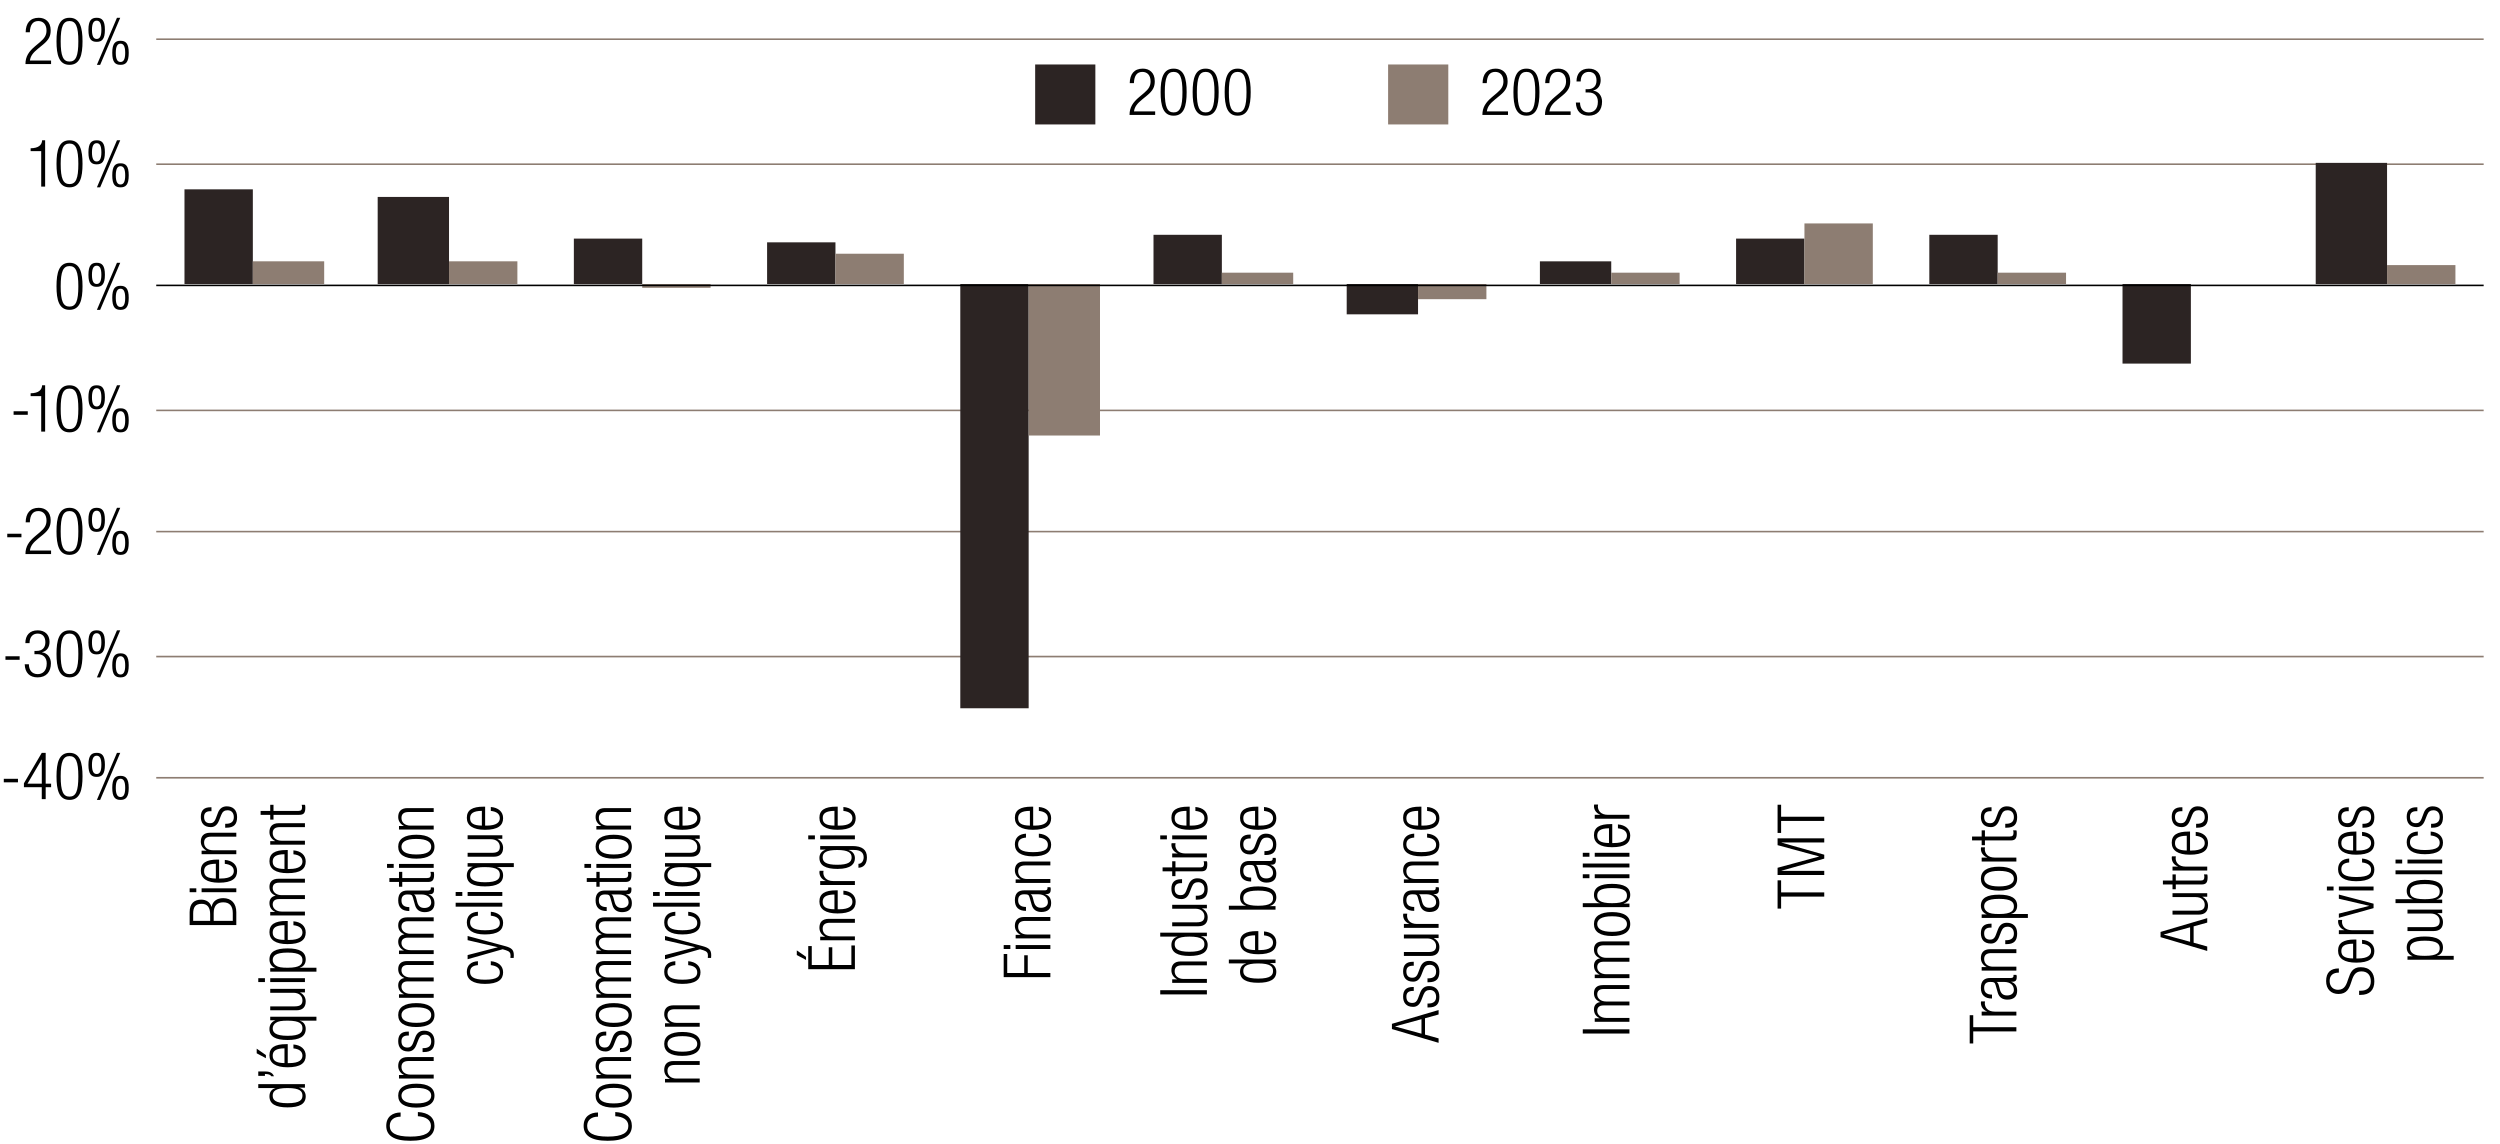 <svg xmlns="http://www.w3.org/2000/svg" xmlns:xlink="http://www.w3.org/1999/xlink" xml:space="preserve" enable-background="new 0 0 765 350.08" viewBox="0 0 765 350.08"><g><g><g><g><path d="M58.03 283.07v-3.94c0-2.76 1.46-3.84 3.58-3.84 1.4 0 2.74.76 3.1 2.2h.04c.34-1.76 1.7-2.66 3.56-2.66 2.5 0 4 1.62 4 4.32v3.92H58.03zm6.28-1.28v-2.02c0-2.2-.94-3.2-2.6-3.2-1.9 0-2.6.98-2.6 2.98v2.24h5.2zm6.92 0v-2.38c0-2.22-1-3.3-2.92-3.3s-2.92 1.08-2.92 3.3v2.38h5.84zM58.03 273.02v-1.2h2.04v1.2h-2.04zm3.66 0v-1.2h10.62v1.2H61.69zM68.79 263.13c2.26.18 3.76 1.42 3.76 3.42 0 2.24-1.56 3.56-5.56 3.56-3.68 0-5.54-1.32-5.54-3.66 0-2.36 1.62-3.42 5.16-3.42h.44v5.8h.5c3.06 0 4-1.08 4-2.26 0-1.26-.9-2.04-2.76-2.24v-1.2zm-2.74 1.18c-2.64.04-3.6.78-3.6 2.26 0 1.48.96 2.22 3.6 2.26v-4.52zM61.69 261.38v-1.08h1.48v-.04c-1.18-.6-1.72-1.64-1.72-2.72 0-1.62.84-2.72 2.84-2.72h8.02v1.2h-7.68c-1.46 0-2.18.6-2.18 1.82 0 1.4 1.08 2.34 2.72 2.34h7.14v1.2H61.69zM67.03 251.06c-.58 1.5-1.46 2.04-2.52 2.04-2.18 0-3.06-1.36-3.06-3.16 0-2 1.02-2.92 2.96-2.92h.3v1.2h-.3c-1.38 0-1.96.64-1.96 1.74 0 1.4.74 1.94 1.8 1.94.74 0 1.32-.24 1.78-1.44l.66-1.74c.54-1.44 1.54-1.98 2.7-1.98 1.82 0 3.16 1.04 3.16 3.28 0 2.18-.9 3.26-3.3 3.26h-.34v-1.2h.28c1.56 0 2.36-.68 2.36-2.04 0-1.28-.72-2.1-1.9-2.1-.94 0-1.54.38-1.96 1.44l-.66 1.68zM91.55 332.82v.04c1.22.32 2 1.34 2 2.6 0 2.34-1.88 3.4-5.56 3.4-3.66 0-5.54-1.06-5.54-3.4 0-1.32.72-2.22 1.84-2.48v-.04h-5.26v-1.2h14.28v1.08h-1.76zm1 2.44c0-1.22-.62-2.32-4.56-2.32-3.92 0-4.54 1.1-4.54 2.32 0 1.2.62 2.32 4.54 2.32 3.94 0 4.56-1.12 4.56-2.32zM79.03 329.22v-1.36h2.04c1.18 0 2.3.24 2.76 1.48h-.8c-.32-.52-.88-.68-1.96-.7v.58h-2.04zM78.55 320.89l2.82 1.96v.96l-2.82-1.5v-1.42zm11.24-1.28c2.26.18 3.76 1.42 3.76 3.42 0 2.24-1.56 3.56-5.56 3.56-3.68 0-5.54-1.32-5.54-3.66 0-2.36 1.62-3.42 5.16-3.42h.44v5.8h.5c3.06 0 4-1.08 4-2.26 0-1.26-.9-2.04-2.76-2.24v-1.2zm-2.74 1.18c-2.64.04-3.6.78-3.6 2.26 0 1.48.96 2.22 3.6 2.26v-4.52zM91.71 312.32v.04c1.12.26 1.84 1.16 1.84 2.48 0 2.34-1.88 3.4-5.54 3.4-3.68 0-5.56-1.02-5.56-3.38 0-1.36.78-2.24 1.76-2.62v-.04h-1.52v-1.08h14.14v1.2h-5.12zm.84 2.32c0-1.22-.62-2.32-4.54-2.32-1.84 0-2.88.16-3.62.68-.58.4-.94 1-.94 1.68 0 1.16.7 2.28 4.56 2.28 3.92 0 4.54-1.12 4.54-2.32zM82.69 309.15v-1.2h7.48c1.72 0 2.38-.58 2.38-1.84 0-1.36-1.08-2.32-2.72-2.32h-7.14v-1.2h10.62v1.08h-1.48v.04c1.18.6 1.72 1.64 1.72 2.72 0 1.62-.84 2.72-2.84 2.72h-8.02zM79.03 300.52v-1.2h2.04v1.2h-2.04zm3.66 0v-1.2h10.62v1.2H82.69zM82.69 297.33v-1.08h1.52v-.04c-.98-.38-1.76-1.26-1.76-2.62 0-2.36 1.88-3.38 5.56-3.38 3.66 0 5.54 1.06 5.54 3.4 0 1.32-.72 2.22-1.84 2.48v.04h5.12v1.2H82.69zm.76-3.56c0 .68.36 1.28.94 1.68.74.52 1.78.68 3.62.68 3.92 0 4.54-1.1 4.54-2.32 0-1.2-.62-2.32-4.54-2.32-3.86 0-4.56 1.12-4.56 2.28zM89.79 281.92c2.26.18 3.76 1.42 3.76 3.42 0 2.24-1.56 3.56-5.56 3.56-3.68 0-5.54-1.32-5.54-3.66 0-2.36 1.62-3.42 5.16-3.42h.44v5.8h.5c3.06 0 4-1.08 4-2.26 0-1.26-.9-2.04-2.76-2.24v-1.2zm-2.74 1.18c-2.64.04-3.6.78-3.6 2.26s.96 2.22 3.6 2.26v-4.52zM82.69 280.14v-1.08h1.48v-.04c-1.18-.56-1.72-1.52-1.72-2.7 0-1.28.78-2.06 1.86-2.22v-.04c-1.18-.48-1.86-1.34-1.86-2.7 0-1.48.84-2.46 2.74-2.46h8.12v1.2h-7.94c-1.26 0-1.92.58-1.92 1.66 0 1.2 1.08 2.16 2.72 2.16h7.14v1.2h-7.94c-1.26 0-1.92.58-1.92 1.66 0 1.2 1.08 2.16 2.72 2.16h7.14v1.2H82.69zM89.79 260.21c2.26.18 3.76 1.42 3.76 3.42 0 2.24-1.56 3.56-5.56 3.56-3.68 0-5.54-1.32-5.54-3.66 0-2.36 1.62-3.42 5.16-3.42h.44v5.8h.5c3.06 0 4-1.08 4-2.26 0-1.26-.9-2.04-2.76-2.24v-1.2zm-2.74 1.18c-2.64.04-3.6.78-3.6 2.26 0 1.48.96 2.22 3.6 2.26v-4.52zM82.69 258.46v-1.08h1.48v-.04c-1.18-.6-1.72-1.64-1.72-2.72 0-1.62.84-2.72 2.84-2.72h8.02v1.2h-7.68c-1.46 0-2.18.6-2.18 1.82 0 1.4 1.08 2.34 2.72 2.34h7.14v1.2H82.69zM83.69 249.34v1.46h-1v-1.46h-2.94v-1.2h2.94v-1.88h1v1.88h7.62c.84 0 1.12-.36 1.12-1.14 0-.24-.04-.48-.12-.74h1c.08.14.12.44.12.84 0 1.62-.44 2.24-1.86 2.24h-7.88z"/></g></g><g><g><path d="M127.87 340.28c3.26.18 5.08 1.68 5.08 4.24 0 2.92-2.26 4.56-7.38 4.56s-7.38-1.64-7.38-4.56c0-2.9 2.06-4.1 4.4-4.1v1.28c-1.94 0-3.32.98-3.32 2.82 0 2.04 1.68 3.28 6.3 3.28s6.3-1.24 6.3-3.28c0-1.8-1.54-2.82-4-2.96v-1.28zM121.85 335.27c0-2.34 1.86-3.66 5.54-3.66 3.7 0 5.56 1.32 5.56 3.66s-1.86 3.66-5.56 3.66c-3.68 0-5.54-1.32-5.54-3.66zm10.1 0c0-1.34-1.16-2.38-4.56-2.38-3.38 0-4.54 1.04-4.54 2.38s1.16 2.38 4.54 2.38c3.4 0 4.56-1.04 4.56-2.38zM122.09 330.03v-1.08h1.48v-.04c-1.18-.6-1.72-1.64-1.72-2.72 0-1.62.84-2.72 2.84-2.72h8.02v1.2h-7.68c-1.46 0-2.18.6-2.18 1.82 0 1.4 1.08 2.34 2.72 2.34h7.14v1.2h-10.62zM127.43 319.71c-.58 1.5-1.46 2.04-2.52 2.04-2.18 0-3.06-1.36-3.06-3.16 0-2 1.02-2.92 2.96-2.92h.3v1.2h-.3c-1.38 0-1.96.64-1.96 1.74 0 1.4.74 1.94 1.8 1.94.74 0 1.32-.24 1.78-1.44l.66-1.74c.54-1.44 1.54-1.98 2.7-1.98 1.82 0 3.16 1.04 3.16 3.28 0 2.18-.9 3.26-3.3 3.26h-.34v-1.2h.28c1.56 0 2.36-.68 2.36-2.04 0-1.28-.72-2.1-1.9-2.1-.94 0-1.54.38-1.96 1.44l-.66 1.68zM121.85 310.61c0-2.34 1.86-3.66 5.54-3.66 3.7 0 5.56 1.32 5.56 3.66s-1.86 3.66-5.56 3.66c-3.68 0-5.54-1.32-5.54-3.66zm10.1 0c0-1.34-1.16-2.38-4.56-2.38-3.38 0-4.54 1.04-4.54 2.38 0 1.34 1.16 2.38 4.54 2.38 3.4 0 4.56-1.04 4.56-2.38zM122.09 305.32v-1.08h1.48v-.04c-1.18-.56-1.72-1.52-1.72-2.7 0-1.28.78-2.06 1.86-2.22v-.04c-1.18-.48-1.86-1.34-1.86-2.7 0-1.48.84-2.46 2.74-2.46h8.12v1.2h-7.94c-1.26 0-1.92.58-1.92 1.66 0 1.2 1.08 2.16 2.72 2.16h7.14v1.2h-7.94c-1.26 0-1.92.58-1.92 1.66 0 1.2 1.08 2.16 2.72 2.16h7.14v1.2h-10.62zM122.09 291.95v-1.08h1.48v-.04c-1.18-.56-1.72-1.52-1.72-2.7 0-1.28.78-2.06 1.86-2.22v-.04c-1.18-.48-1.86-1.34-1.86-2.7 0-1.48.84-2.46 2.74-2.46h8.12v1.2h-7.94c-1.26 0-1.92.58-1.92 1.66 0 1.2 1.08 2.16 2.72 2.16h7.14v1.2h-7.94c-1.26 0-1.92.58-1.92 1.66 0 1.2 1.08 2.16 2.72 2.16h7.14v1.2h-10.62zM125.25 278.78c-2.18 0-3.4-1.04-3.4-3.28 0-2.2 1.14-3 2.82-3h6.28c.6 0 .88-.2.88-.62v-.34h.88c.08.22.12.4.12.56 0 .94-.22 1.54-1.32 1.54h-.36v.04c1.4.48 1.8 1.56 1.8 2.74 0 1.86-1.16 2.7-3 2.7-1.4 0-2.52-.64-2.94-2.14l-.64-2.26c-.24-.84-.44-1.02-1.68-1.02-1.36 0-1.84.76-1.84 1.84 0 1.42.86 2.04 2.4 2.04v1.2zm1.46-5.08v.04c.36.12.58.8.7 1.28l.26 1c.32 1.2.94 1.82 2.2 1.82 1.24 0 2.08-.64 2.08-1.68 0-1.46-1.1-2.46-3-2.46h-2.24zM123.09 269.88v1.46h-1v-1.46h-2.94v-1.2h2.94v-1.88h1v1.88h7.62c.84 0 1.12-.36 1.12-1.14 0-.24-.04-.48-.12-.74h1c.08.14.12.44.12.84 0 1.62-.44 2.24-1.86 2.24h-7.88zM118.43 265.57v-1.2h2.04v1.2h-2.04zm3.66 0v-1.2h10.62v1.2h-10.62zM121.85 259.09c0-2.34 1.86-3.66 5.54-3.66 3.7 0 5.56 1.32 5.56 3.66s-1.86 3.66-5.56 3.66c-3.68 0-5.54-1.32-5.54-3.66zm10.1 0c0-1.34-1.16-2.38-4.56-2.38-3.38 0-4.54 1.04-4.54 2.38s1.16 2.38 4.54 2.38c3.4 0 4.56-1.04 4.56-2.38zM122.09 253.84v-1.08h1.48v-.04c-1.18-.6-1.72-1.64-1.72-2.72 0-1.62.84-2.72 2.84-2.72h8.02v1.2h-7.68c-1.46 0-2.18.6-2.18 1.82 0 1.4 1.08 2.34 2.72 2.34h7.14v1.2h-10.62zM150.19 294.13c2.26.18 3.76 1.42 3.76 3.38 0 2.24-1.56 3.56-5.56 3.56-3.68 0-5.54-1.32-5.54-3.66 0-2 1.22-3.16 3.4-3.28v1.2c-1.66.14-2.4.8-2.4 2.08 0 1.3.8 2.38 4.56 2.38 4 0 4.54-1.14 4.54-2.26 0-1.22-.9-2-2.76-2.2v-1.2zM143.09 293.53v-1.28l9.2-2.38v-.04l-9.2-2.14v-1.28l11.48 3.1c2.08.56 2.66 1.2 2.66 2.82 0 .32-.02.56-.04.8h-1c.02-.26.04-.52.04-.78 0-.74-.3-1.24-1.42-1.58l-1-.3-10.72 3.06zM150.19 279c2.26.18 3.76 1.42 3.76 3.38 0 2.24-1.56 3.56-5.56 3.56-3.68 0-5.54-1.32-5.54-3.66 0-2 1.22-3.16 3.4-3.28v1.2c-1.66.14-2.4.8-2.4 2.08 0 1.3.8 2.38 4.56 2.38 4 0 4.54-1.14 4.54-2.26 0-1.22-.9-2-2.76-2.2V279zM139.43 277.44v-1.2h14.28v1.2h-14.28zM139.43 274.15v-1.2h2.04v1.2h-2.04zm3.66 0v-1.2h10.62v1.2h-10.62zM152.11 265.32v.04c1.12.26 1.84 1.16 1.84 2.48 0 2.34-1.88 3.4-5.54 3.4-3.68 0-5.56-1.02-5.56-3.38 0-1.36.78-2.24 1.76-2.62v-.04h-1.52v-1.08h14.14v1.2h-5.12zm.84 2.33c0-1.22-.62-2.32-4.54-2.32-1.84 0-2.88.16-3.62.68-.58.4-.94 1-.94 1.68 0 1.16.7 2.28 4.56 2.28 3.92 0 4.54-1.12 4.54-2.32zM143.09 262.16v-1.2h7.48c1.72 0 2.38-.58 2.38-1.84 0-1.36-1.08-2.32-2.72-2.32h-7.14v-1.2h10.62v1.08h-1.48v.04c1.18.6 1.72 1.64 1.72 2.72 0 1.62-.84 2.72-2.84 2.72h-8.02zM150.19 246.94c2.26.18 3.76 1.42 3.76 3.42 0 2.24-1.56 3.56-5.56 3.56-3.68 0-5.54-1.32-5.54-3.66 0-2.36 1.62-3.42 5.16-3.42h.44v5.8h.5c3.06 0 4-1.08 4-2.26 0-1.26-.9-2.04-2.76-2.24v-1.2zm-2.74 1.18c-2.64.04-3.6.78-3.6 2.26 0 1.48.96 2.22 3.6 2.26v-4.52z"/></g></g><g><g><path d="M188.27 340.28c3.26.18 5.08 1.68 5.08 4.24 0 2.92-2.26 4.56-7.38 4.56s-7.38-1.64-7.38-4.56c0-2.9 2.06-4.1 4.4-4.1v1.28c-1.94 0-3.32.98-3.32 2.82 0 2.04 1.68 3.28 6.3 3.28s6.3-1.24 6.3-3.28c0-1.8-1.54-2.82-4-2.96v-1.28zM182.25 335.27c0-2.34 1.86-3.66 5.54-3.66 3.7 0 5.56 1.32 5.56 3.66s-1.86 3.66-5.56 3.66c-3.68 0-5.54-1.32-5.54-3.66zm10.1 0c0-1.34-1.16-2.38-4.56-2.38-3.38 0-4.54 1.04-4.54 2.38s1.16 2.38 4.54 2.38c3.4 0 4.56-1.04 4.56-2.38zM182.49 330.03v-1.08h1.48v-.04c-1.18-.6-1.72-1.64-1.72-2.72 0-1.62.84-2.72 2.84-2.72h8.02v1.2h-7.68c-1.46 0-2.18.6-2.18 1.82 0 1.4 1.08 2.34 2.72 2.34h7.14v1.2h-10.62zM187.83 319.71c-.58 1.5-1.46 2.04-2.52 2.04-2.18 0-3.06-1.36-3.06-3.16 0-2 1.02-2.92 2.96-2.92h.3v1.2h-.3c-1.38 0-1.96.64-1.96 1.74 0 1.4.74 1.94 1.8 1.94.74 0 1.32-.24 1.78-1.44l.66-1.74c.54-1.44 1.54-1.98 2.7-1.98 1.82 0 3.16 1.04 3.16 3.28 0 2.18-.9 3.26-3.3 3.26h-.34v-1.2h.28c1.56 0 2.36-.68 2.36-2.04 0-1.28-.72-2.1-1.9-2.1-.94 0-1.54.38-1.96 1.44l-.66 1.68zM182.25 310.61c0-2.34 1.86-3.66 5.54-3.66 3.7 0 5.56 1.32 5.56 3.66s-1.86 3.66-5.56 3.66c-3.68 0-5.54-1.32-5.54-3.66zm10.1 0c0-1.34-1.16-2.38-4.56-2.38-3.38 0-4.54 1.04-4.54 2.38 0 1.34 1.16 2.38 4.54 2.38 3.4 0 4.56-1.04 4.56-2.38zM182.49 305.32v-1.08h1.48v-.04c-1.18-.56-1.72-1.52-1.72-2.7 0-1.28.78-2.06 1.86-2.22v-.04c-1.18-.48-1.86-1.34-1.86-2.7 0-1.48.84-2.46 2.74-2.46h8.12v1.2h-7.94c-1.26 0-1.92.58-1.92 1.66 0 1.2 1.08 2.16 2.72 2.16h7.14v1.2h-7.94c-1.26 0-1.92.58-1.92 1.66 0 1.2 1.08 2.16 2.72 2.16h7.14v1.2h-10.62zM182.49 291.95v-1.08h1.48v-.04c-1.18-.56-1.72-1.52-1.72-2.7 0-1.28.78-2.06 1.86-2.22v-.04c-1.18-.48-1.86-1.34-1.86-2.7 0-1.48.84-2.46 2.74-2.46h8.12v1.2h-7.94c-1.26 0-1.92.58-1.92 1.66 0 1.2 1.08 2.16 2.72 2.16h7.14v1.2h-7.94c-1.26 0-1.92.58-1.92 1.66 0 1.2 1.08 2.16 2.72 2.16h7.14v1.2h-10.62zM185.65 278.78c-2.18 0-3.4-1.04-3.4-3.28 0-2.2 1.14-3 2.82-3h6.28c.6 0 .88-.2.88-.62v-.34h.88c.08.22.12.4.12.56 0 .94-.22 1.54-1.32 1.54h-.36v.04c1.4.48 1.8 1.56 1.8 2.74 0 1.86-1.16 2.7-3 2.7-1.4 0-2.52-.64-2.94-2.14l-.64-2.26c-.24-.84-.44-1.02-1.68-1.02-1.36 0-1.84.76-1.84 1.84 0 1.42.86 2.04 2.4 2.04v1.2zm1.46-5.08v.04c.36.12.58.8.7 1.28l.26 1c.32 1.2.94 1.82 2.2 1.82 1.24 0 2.08-.64 2.08-1.68 0-1.46-1.1-2.46-3-2.46h-2.24zM183.49 269.88v1.46h-1v-1.46h-2.94v-1.2h2.94v-1.88h1v1.88h7.62c.84 0 1.12-.36 1.12-1.14 0-.24-.04-.48-.12-.74h1c.08.14.12.44.12.84 0 1.62-.44 2.24-1.86 2.24h-7.88zM178.83 265.57v-1.2h2.04v1.2h-2.04zm3.66 0v-1.2h10.62v1.2h-10.62zM182.25 259.09c0-2.34 1.86-3.66 5.54-3.66 3.7 0 5.56 1.32 5.56 3.66s-1.86 3.66-5.56 3.66c-3.68 0-5.54-1.32-5.54-3.66zm10.1 0c0-1.34-1.16-2.38-4.56-2.38-3.38 0-4.54 1.04-4.54 2.38s1.16 2.38 4.54 2.38c3.4 0 4.56-1.04 4.56-2.38zM182.49 253.84v-1.08h1.48v-.04c-1.18-.6-1.72-1.64-1.72-2.72 0-1.62.84-2.72 2.84-2.72h8.02v1.2h-7.68c-1.46 0-2.18.6-2.18 1.82 0 1.4 1.08 2.34 2.72 2.34h7.14v1.2h-10.62zM203.49 331.24v-1.08h1.48v-.04c-1.18-.6-1.72-1.64-1.72-2.72 0-1.62.84-2.72 2.84-2.72h8.02v1.2h-7.68c-1.46 0-2.18.6-2.18 1.82 0 1.4 1.08 2.34 2.72 2.34h7.14v1.2h-10.62zM203.25 319.44c0-2.34 1.86-3.66 5.54-3.66 3.7 0 5.56 1.32 5.56 3.66s-1.86 3.66-5.56 3.66c-3.68 0-5.54-1.32-5.54-3.66zm10.1 0c0-1.34-1.16-2.38-4.56-2.38-3.38 0-4.54 1.04-4.54 2.38s1.16 2.38 4.54 2.38c3.4 0 4.56-1.04 4.56-2.38zM203.49 314.19v-1.08h1.48v-.04c-1.18-.6-1.72-1.64-1.72-2.72 0-1.62.84-2.72 2.84-2.72h8.02v1.2h-7.68c-1.46 0-2.18.6-2.18 1.82 0 1.4 1.08 2.34 2.72 2.34h7.14v1.2h-10.62zM210.59 294.13c2.26.18 3.76 1.42 3.76 3.38 0 2.24-1.56 3.56-5.56 3.56-3.68 0-5.54-1.32-5.54-3.66 0-2 1.22-3.16 3.4-3.28v1.2c-1.66.14-2.4.8-2.4 2.08 0 1.3.8 2.38 4.56 2.38 4 0 4.54-1.14 4.54-2.26 0-1.22-.9-2-2.76-2.2v-1.2zM203.49 293.53v-1.28l9.2-2.38v-.04l-9.2-2.14v-1.28l11.48 3.1c2.08.56 2.66 1.2 2.66 2.82 0 .32-.02.56-.04.8h-1c.02-.26.04-.52.04-.78 0-.74-.3-1.24-1.42-1.58l-1-.3-10.72 3.06zM210.59 279c2.26.18 3.76 1.42 3.76 3.38 0 2.24-1.56 3.56-5.56 3.56-3.68 0-5.54-1.32-5.54-3.66 0-2 1.22-3.16 3.4-3.28v1.2c-1.66.14-2.4.8-2.4 2.08 0 1.3.8 2.38 4.56 2.38 4 0 4.54-1.14 4.54-2.26 0-1.22-.9-2-2.76-2.2V279zM199.83 277.44v-1.2h14.28v1.2h-14.28zM199.83 274.15v-1.2h2.04v1.2h-2.04zm3.66 0v-1.2h10.62v1.2h-10.62zM212.51 265.32v.04c1.12.26 1.84 1.16 1.84 2.48 0 2.34-1.88 3.4-5.54 3.4-3.68 0-5.56-1.02-5.56-3.38 0-1.36.78-2.24 1.76-2.62v-.04h-1.52v-1.08h14.14v1.2h-5.12zm.84 2.33c0-1.22-.62-2.32-4.54-2.32-1.84 0-2.88.16-3.62.68-.58.4-.94 1-.94 1.68 0 1.16.7 2.28 4.56 2.28 3.92 0 4.54-1.12 4.54-2.32zM203.49 262.16v-1.2h7.48c1.72 0 2.38-.58 2.38-1.84 0-1.36-1.08-2.32-2.72-2.32h-7.14v-1.2h10.62v1.08h-1.48v.04c1.18.6 1.72 1.64 1.72 2.72 0 1.62-.84 2.72-2.84 2.72h-8.02zM210.59 246.94c2.26.18 3.76 1.42 3.76 3.42 0 2.24-1.56 3.56-5.56 3.56-3.68 0-5.54-1.32-5.54-3.66 0-2.36 1.62-3.42 5.16-3.42h.44v5.8h.5c3.06 0 4-1.08 4-2.26 0-1.26-.9-2.04-2.76-2.24v-1.2zm-2.74 1.18c-2.64.04-3.6.78-3.6 2.26 0 1.48.96 2.22 3.6 2.26v-4.52z"/></g></g><g><g><path d="m243.82 290.82 2.82 1.96v.96l-2.82-1.5v-1.42zm3.5 5.75v-7.08h1.08v5.8h5.2v-5.42h1.08v5.42h5.84v-5.98h1.08v7.26h-14.28zM250.98 287.73v-1.08h1.48v-.04c-1.18-.6-1.72-1.64-1.72-2.72 0-1.62.84-2.72 2.84-2.72h8.02v1.2h-7.68c-1.46 0-2.18.6-2.18 1.82 0 1.4 1.08 2.34 2.72 2.34h7.14v1.2h-10.62zM258.08 272.54c2.26.18 3.76 1.42 3.76 3.42 0 2.24-1.56 3.56-5.56 3.56-3.68 0-5.54-1.32-5.54-3.66 0-2.36 1.62-3.42 5.16-3.42h.44v5.8h.5c3.06 0 4-1.08 4-2.26 0-1.26-.9-2.04-2.76-2.24v-1.2zm-2.74 1.18c-2.64.04-3.6.78-3.6 2.26 0 1.48.96 2.22 3.6 2.26v-4.52zM250.98 270.8v-1.2h1.66v-.04c-1.18-.46-1.9-1.44-1.9-2.68 0-.14.02-.28.06-.42h1.2c-.04.2-.06.4-.06.58 0 1.32.96 2.56 3.02 2.56h6.64v1.2h-10.62zM250.98 259.97v-1.08h9.86c2.94 0 4.44 1.08 4.44 3.48 0 2.06-1.08 3.14-2.6 3.16v-1.2c1 0 1.6-.94 1.6-2 0-1.46-1.02-2.24-2.9-2.24h-1.68v.04c1.3.38 1.9 1.38 1.9 2.48 0 1.64-1.08 3.28-5.32 3.28-3.66 0-5.54-1.06-5.54-3.4 0-1.16.68-2.1 1.88-2.48v-.04h-1.64zm9.62 2.39c0-1.42-1.04-2.26-4.44-2.26-3.38 0-4.42.84-4.42 2.26s1.04 2.26 4.42 2.26c3.4 0 4.44-.84 4.44-2.26zM247.32 256.83v-1.2h2.04v1.2h-2.04zm3.66 0v-1.2h10.62v1.2h-10.62zM258.08 246.94c2.26.18 3.76 1.42 3.76 3.42 0 2.24-1.56 3.56-5.56 3.56-3.68 0-5.54-1.32-5.54-3.66 0-2.36 1.62-3.42 5.16-3.42h.44v5.8h.5c3.06 0 4-1.08 4-2.26 0-1.26-.9-2.04-2.76-2.24v-1.2zm-2.74 1.18c-2.64.04-3.6.78-3.6 2.26 0 1.48.96 2.22 3.6 2.26v-4.52z"/></g></g><g><g><path d="M307.13 299.01v-7.08h1.08v5.8h5.2v-5.42h1.08v5.42h6.92v1.28h-14.28zM307.13 290.4v-1.2h2.04v1.2h-2.04zm3.66 0v-1.2h10.62v1.2h-10.62zM310.79 287.16v-1.08h1.48v-.04c-1.18-.6-1.72-1.64-1.72-2.72 0-1.62.84-2.72 2.84-2.72h8.02v1.2h-7.68c-1.46 0-2.18.6-2.18 1.82 0 1.4 1.08 2.34 2.72 2.34h7.14v1.2h-10.62zM313.95 278.73c-2.18 0-3.4-1.04-3.4-3.28 0-2.2 1.14-3 2.82-3h6.28c.6 0 .88-.2.88-.62v-.34h.88c.08.22.12.4.12.56 0 .94-.22 1.54-1.32 1.54h-.36v.04c1.4.48 1.8 1.56 1.8 2.74 0 1.86-1.16 2.7-3 2.7-1.4 0-2.52-.64-2.94-2.14l-.64-2.26c-.24-.84-.44-1.02-1.68-1.02-1.36 0-1.84.76-1.84 1.84 0 1.42.86 2.04 2.4 2.04v1.2zm1.46-5.09v.04c.36.12.58.8.7 1.28l.26 1c.32 1.2.94 1.82 2.2 1.82 1.24 0 2.08-.64 2.08-1.68 0-1.46-1.1-2.46-3-2.46h-2.24zM310.79 270.18v-1.08h1.48v-.04c-1.18-.6-1.72-1.64-1.72-2.72 0-1.62.84-2.72 2.84-2.72h8.02v1.2h-7.68c-1.46 0-2.18.6-2.18 1.82 0 1.4 1.08 2.34 2.72 2.34h7.14v1.2h-10.62zM317.89 255.1c2.26.18 3.76 1.42 3.76 3.38 0 2.24-1.56 3.56-5.56 3.56-3.68 0-5.54-1.32-5.54-3.66 0-2 1.22-3.16 3.4-3.28v1.2c-1.66.14-2.4.8-2.4 2.08 0 1.3.8 2.38 4.56 2.38 4 0 4.54-1.14 4.54-2.26 0-1.22-.9-2-2.76-2.2v-1.2zM317.89 246.94c2.26.18 3.76 1.42 3.76 3.42 0 2.24-1.56 3.56-5.56 3.56-3.68 0-5.54-1.32-5.54-3.66 0-2.36 1.62-3.42 5.16-3.42h.44v5.8h.5c3.06 0 4-1.08 4-2.26 0-1.26-.9-2.04-2.76-2.24v-1.2zm-2.74 1.18c-2.64.04-3.6.78-3.6 2.26 0 1.48.96 2.22 3.6 2.26v-4.52z"/></g></g><g><g><path d="M355.03 304.29v-1.28h14.28v1.28h-14.28zM358.69 300.76v-1.08h1.48v-.04c-1.18-.6-1.72-1.64-1.72-2.72 0-1.62.84-2.72 2.84-2.72h8.02v1.2h-7.68c-1.46 0-2.18.6-2.18 1.82 0 1.4 1.08 2.34 2.72 2.34h7.14v1.2h-10.62zM367.55 286.48v.04c1.22.32 2 1.34 2 2.6 0 2.34-1.88 3.4-5.56 3.4-3.66 0-5.54-1.06-5.54-3.4 0-1.32.72-2.22 1.84-2.48v-.04h-5.26v-1.2h14.28v1.08h-1.76zm1 2.44c0-1.22-.62-2.32-4.56-2.32-3.92 0-4.54 1.1-4.54 2.32 0 1.2.62 2.32 4.54 2.32 3.94 0 4.56-1.12 4.56-2.32zM358.69 283.43v-1.2h7.48c1.72 0 2.38-.58 2.38-1.84 0-1.36-1.08-2.32-2.72-2.32h-7.14v-1.2h10.62v1.08h-1.48v.04c1.18.6 1.72 1.64 1.72 2.72 0 1.62-.84 2.72-2.84 2.72h-8.02zM364.03 273.08c-.58 1.5-1.46 2.04-2.52 2.04-2.18 0-3.06-1.36-3.06-3.16 0-2 1.02-2.92 2.96-2.92h.3v1.2h-.3c-1.38 0-1.96.64-1.96 1.74 0 1.4.74 1.94 1.8 1.94.74 0 1.32-.24 1.78-1.44l.66-1.74c.54-1.44 1.54-1.98 2.7-1.98 1.82 0 3.16 1.04 3.16 3.28 0 2.18-.9 3.26-3.3 3.26h-.34v-1.2h.28c1.56 0 2.36-.68 2.36-2.04 0-1.28-.72-2.1-1.9-2.1-.94 0-1.54.38-1.96 1.44l-.66 1.68zM359.69 266.63v1.46h-1v-1.46h-2.94v-1.2h2.94v-1.88h1v1.88h7.62c.84 0 1.12-.36 1.12-1.14 0-.24-.04-.48-.12-.74h1c.08.14.12.44.12.84 0 1.62-.44 2.24-1.86 2.24h-7.88zM358.69 262.36v-1.2h1.66v-.04c-1.18-.46-1.9-1.44-1.9-2.68 0-.14.02-.28.06-.42h1.2c-.04.2-.06.4-.06.58 0 1.32.96 2.56 3.02 2.56h6.64v1.2h-10.62zM355.03 256.83v-1.2h2.04v1.2h-2.04zm3.66 0v-1.2h10.62v1.2h-10.62zM365.79 246.94c2.26.18 3.76 1.42 3.76 3.42 0 2.24-1.56 3.56-5.56 3.56-3.68 0-5.54-1.32-5.54-3.66 0-2.36 1.62-3.42 5.16-3.42h.44v5.8h.5c3.06 0 4-1.08 4-2.26 0-1.26-.9-2.04-2.76-2.24v-1.2zm-2.74 1.18c-2.64.04-3.6.78-3.6 2.26 0 1.48.96 2.22 3.6 2.26v-4.52zM388.55 294.69v.04c1.22.32 2 1.34 2 2.6 0 2.34-1.88 3.4-5.56 3.4-3.66 0-5.54-1.06-5.54-3.4 0-1.32.72-2.22 1.84-2.48v-.04h-5.26v-1.2h14.28v1.08h-1.76zm1 2.44c0-1.22-.62-2.32-4.56-2.32-3.92 0-4.54 1.1-4.54 2.32 0 1.2.62 2.32 4.54 2.32 3.94 0 4.56-1.12 4.56-2.32zM386.79 285.02c2.26.18 3.76 1.42 3.76 3.42 0 2.24-1.56 3.56-5.56 3.56-3.68 0-5.54-1.32-5.54-3.66 0-2.36 1.62-3.42 5.16-3.42h.44v5.8h.5c3.06 0 4-1.08 4-2.26 0-1.26-.9-2.04-2.76-2.24v-1.2zm-2.74 1.18c-2.64.04-3.6.78-3.6 2.26s.96 2.22 3.6 2.26v-4.52zM376.03 278.36v-1.2h5.26v-.04c-1.12-.26-1.84-1.16-1.84-2.48 0-2.34 1.88-3.4 5.54-3.4 3.68 0 5.56 1.06 5.56 3.4 0 1.26-.78 2.28-2 2.6v.04h1.76v1.08h-14.28zm13.52-3.52c0-1.2-.62-2.32-4.56-2.32-3.92 0-4.54 1.12-4.54 2.32 0 1.22.62 2.32 4.54 2.32 3.94 0 4.56-1.1 4.56-2.32zM382.85 269.74c-2.18 0-3.4-1.04-3.4-3.28 0-2.2 1.14-3 2.82-3h6.28c.6 0 .88-.2.88-.62v-.34h.88c.08.22.12.4.12.56 0 .94-.22 1.54-1.32 1.54h-.36v.04c1.4.48 1.8 1.56 1.8 2.74 0 1.86-1.16 2.7-3 2.7-1.4 0-2.52-.64-2.94-2.14l-.64-2.26c-.24-.84-.44-1.02-1.68-1.02-1.36 0-1.84.76-1.84 1.84 0 1.42.86 2.04 2.4 2.04v1.2zm1.46-5.08v.04c.36.12.58.8.7 1.28l.26 1c.32 1.2.94 1.82 2.2 1.82 1.24 0 2.08-.64 2.08-1.68 0-1.46-1.1-2.46-3-2.46h-2.24zM385.03 259.42c-.58 1.5-1.46 2.04-2.52 2.04-2.18 0-3.06-1.36-3.06-3.16 0-2 1.02-2.92 2.96-2.92h.3v1.2h-.3c-1.38 0-1.96.64-1.96 1.74 0 1.4.74 1.94 1.8 1.94.74 0 1.32-.24 1.78-1.44l.66-1.74c.54-1.44 1.54-1.98 2.7-1.98 1.82 0 3.16 1.04 3.16 3.28 0 2.18-.9 3.26-3.3 3.26h-.34v-1.2h.28c1.56 0 2.36-.68 2.36-2.04 0-1.28-.72-2.1-1.9-2.1-.94 0-1.54.38-1.96 1.44l-.66 1.68zM386.79 246.94c2.26.18 3.76 1.42 3.76 3.42 0 2.24-1.56 3.56-5.56 3.56-3.68 0-5.54-1.32-5.54-3.66 0-2.36 1.62-3.42 5.16-3.42h.44v5.8h.5c3.06 0 4-1.08 4-2.26 0-1.26-.9-2.04-2.76-2.24v-1.2zm-2.74 1.18c-2.64.04-3.6.78-3.6 2.26 0 1.48.96 2.22 3.6 2.26v-4.52z"/></g></g><g><g><path d="M425.93 314.89v-1.6l14.28-4.22v1.36l-4.16 1.16v5l4.16 1.16v1.36l-14.28-4.22zm9.04-3.02-8.04 2.2v.04l8.04 2.2v-4.44zM434.93 306.06c-.58 1.5-1.46 2.04-2.52 2.04-2.18 0-3.06-1.36-3.06-3.16 0-2 1.02-2.92 2.96-2.92h.3v1.2h-.3c-1.38 0-1.96.64-1.96 1.74 0 1.4.74 1.94 1.8 1.94.74 0 1.32-.24 1.78-1.44l.66-1.74c.54-1.44 1.54-1.98 2.7-1.98 1.82 0 3.16 1.04 3.16 3.28 0 2.18-.9 3.26-3.3 3.26h-.34v-1.2h.28c1.56 0 2.36-.68 2.36-2.04 0-1.28-.72-2.1-1.9-2.1-.94 0-1.54.38-1.96 1.44l-.66 1.68zM434.93 298.35c-.58 1.5-1.46 2.04-2.52 2.04-2.18 0-3.06-1.36-3.06-3.16 0-2 1.02-2.92 2.96-2.92h.3v1.2h-.3c-1.38 0-1.96.64-1.96 1.74 0 1.4.74 1.94 1.8 1.94.74 0 1.32-.24 1.78-1.44l.66-1.74c.54-1.44 1.54-1.98 2.7-1.98 1.82 0 3.16 1.04 3.16 3.28 0 2.18-.9 3.26-3.3 3.26h-.34v-1.2h.28c1.56 0 2.36-.68 2.36-2.04 0-1.28-.72-2.1-1.9-2.1-.94 0-1.54.38-1.96 1.44l-.66 1.68zM429.59 292.52v-1.2h7.48c1.72 0 2.38-.58 2.38-1.84 0-1.36-1.08-2.32-2.72-2.32h-7.14v-1.2h10.62v1.08h-1.48v.04c1.18.6 1.72 1.64 1.72 2.72 0 1.62-.84 2.72-2.84 2.72h-8.02zM429.59 283.93v-1.2h1.66v-.04c-1.18-.46-1.9-1.44-1.9-2.68 0-.14.02-.28.06-.42h1.2c-.04.2-.06.4-.06.58 0 1.32.96 2.56 3.02 2.56h6.64v1.2h-10.62zM432.75 278.73c-2.18 0-3.4-1.04-3.4-3.28 0-2.2 1.14-3 2.82-3h6.28c.6 0 .88-.2.88-.62v-.34h.88c.08.22.12.4.12.56 0 .94-.22 1.54-1.32 1.54h-.36v.04c1.4.48 1.8 1.56 1.8 2.74 0 1.86-1.16 2.7-3 2.7-1.4 0-2.52-.64-2.94-2.14l-.64-2.26c-.24-.84-.44-1.02-1.68-1.02-1.36 0-1.84.76-1.84 1.84 0 1.42.86 2.04 2.4 2.04v1.2zm1.46-5.09v.04c.36.12.58.8.7 1.28l.26 1c.32 1.2.94 1.82 2.2 1.82 1.24 0 2.08-.64 2.08-1.68 0-1.46-1.1-2.46-3-2.46h-2.24zM429.59 270.18v-1.08h1.48v-.04c-1.18-.6-1.72-1.64-1.72-2.72 0-1.62.84-2.72 2.84-2.72h8.02v1.2h-7.68c-1.46 0-2.18.6-2.18 1.82 0 1.4 1.08 2.34 2.72 2.34h7.14v1.2h-10.62zM436.69 255.09c2.26.18 3.76 1.42 3.76 3.38 0 2.24-1.56 3.56-5.56 3.56-3.68 0-5.54-1.32-5.54-3.66 0-2 1.22-3.16 3.4-3.28v1.2c-1.66.14-2.4.8-2.4 2.08 0 1.3.8 2.38 4.56 2.38 4 0 4.54-1.14 4.54-2.26 0-1.22-.9-2-2.76-2.2v-1.2zM436.69 246.94c2.26.18 3.76 1.42 3.76 3.42 0 2.24-1.56 3.56-5.56 3.56-3.68 0-5.54-1.32-5.54-3.66 0-2.36 1.62-3.42 5.16-3.42h.44v5.8h.5c3.06 0 4-1.08 4-2.26 0-1.26-.9-2.04-2.76-2.24v-1.2zm-2.74 1.18c-2.64.04-3.6.78-3.6 2.26s.96 2.22 3.6 2.26v-4.52z"/></g></g><g><g><path d="M484.33 316.26v-1.28h14.28v1.28h-14.28zM487.99 312.68v-1.08h1.48v-.04c-1.18-.56-1.72-1.52-1.72-2.7 0-1.28.78-2.06 1.86-2.22v-.04c-1.18-.48-1.86-1.34-1.86-2.7 0-1.48.84-2.46 2.74-2.46h8.12v1.2h-7.94c-1.26 0-1.92.58-1.92 1.66 0 1.2 1.08 2.16 2.72 2.16h7.14v1.2h-7.94c-1.26 0-1.92.58-1.92 1.66 0 1.2 1.08 2.16 2.72 2.16h7.14v1.2h-10.62zM487.99 299.31v-1.08h1.48v-.04c-1.18-.56-1.72-1.52-1.72-2.7 0-1.28.78-2.06 1.86-2.22v-.04c-1.18-.48-1.86-1.34-1.86-2.7 0-1.48.84-2.46 2.74-2.46h8.12v1.2h-7.94c-1.26 0-1.92.58-1.92 1.66 0 1.2 1.08 2.16 2.72 2.16h7.14v1.2h-7.94c-1.26 0-1.92.58-1.92 1.66 0 1.2 1.08 2.16 2.72 2.16h7.14v1.2h-10.62zM487.75 282.76c0-2.34 1.86-3.66 5.54-3.66 3.7 0 5.56 1.32 5.56 3.66s-1.86 3.66-5.56 3.66c-3.68 0-5.54-1.32-5.54-3.66zm10.1 0c0-1.34-1.16-2.38-4.56-2.38-3.38 0-4.54 1.04-4.54 2.38 0 1.34 1.16 2.38 4.54 2.38 3.4 0 4.56-1.04 4.56-2.38zM484.33 277.58v-1.2h5.26v-.04c-1.12-.26-1.84-1.16-1.84-2.48 0-2.34 1.88-3.4 5.54-3.4 3.68 0 5.56 1.06 5.56 3.4 0 1.26-.78 2.28-2 2.6v.04h1.76v1.08h-14.28zm13.52-3.52c0-1.2-.62-2.32-4.56-2.32-3.92 0-4.54 1.12-4.54 2.32 0 1.22.62 2.32 4.54 2.32 3.94 0 4.56-1.1 4.56-2.32zM484.33 268.73v-1.2h2.04v1.2h-2.04zm3.66 0v-1.2h10.62v1.2h-10.62zM484.33 265.44v-1.2h14.28v1.2h-14.28zM484.33 262.16v-1.2h2.04v1.2h-2.04zm3.66 0v-1.2h10.62v1.2h-10.62zM495.09 252.27c2.26.18 3.76 1.42 3.76 3.42 0 2.24-1.56 3.56-5.56 3.56-3.68 0-5.54-1.32-5.54-3.66 0-2.36 1.62-3.42 5.16-3.42h.44v5.8h.5c3.06 0 4-1.08 4-2.26 0-1.26-.9-2.04-2.76-2.24v-1.2zm-2.74 1.18c-2.64.04-3.6.78-3.6 2.26s.96 2.22 3.6 2.26v-4.52zM487.99 250.53v-1.2h1.66v-.04c-1.18-.46-1.9-1.44-1.9-2.68 0-.14.02-.28.06-.42h1.2c-.04.2-.06.4-.06.58 0 1.32.96 2.56 3.02 2.56h6.64v1.2h-10.62z"/></g></g><g><g><path d="M545.02 274.35v3.68h-1.08v-8.64h1.08v3.68h13.2v1.28h-13.2zM543.94 267.76v-2.22l12.68-3.44v-.04l-12.68-3.44v-2.1h14.28v1.28h-13.08v.04l13.08 3.7v1.2l-13.08 3.7v.04h13.08v1.28h-14.28zM545.02 251.2v3.68h-1.08v-8.64h1.08v3.68h13.2v1.28h-13.2z"/></g></g><g><g><path d="M603.81 315.61v3.68h-1.08v-8.64h1.08v3.68h13.2v1.28h-13.2zM606.39 310.76v-1.2h1.66v-.04c-1.18-.46-1.9-1.44-1.9-2.68 0-.14.02-.28.06-.42h1.2c-.04.2-.06.4-.06.58 0 1.32.96 2.56 3.02 2.56h6.64v1.2h-10.62zM609.55 305.55c-2.18 0-3.4-1.04-3.4-3.28 0-2.2 1.14-3 2.82-3h6.28c.6 0 .88-.2.88-.62v-.34h.88c.08.22.12.4.12.56 0 .94-.22 1.54-1.32 1.54h-.36v.04c1.4.48 1.8 1.56 1.8 2.74 0 1.86-1.16 2.7-3 2.7-1.4 0-2.52-.64-2.94-2.14l-.64-2.26c-.24-.84-.44-1.02-1.68-1.02-1.36 0-1.84.76-1.84 1.84 0 1.42.86 2.04 2.4 2.04v1.2zm1.46-5.08v.04c.36.12.58.8.7 1.28l.26 1c.32 1.2.94 1.82 2.2 1.82 1.24 0 2.08-.64 2.08-1.68 0-1.46-1.1-2.46-3-2.46h-2.24zM606.39 297.01v-1.08h1.48v-.04c-1.18-.6-1.72-1.64-1.72-2.72 0-1.62.84-2.72 2.84-2.72h8.02v1.2h-7.68c-1.46 0-2.18.6-2.18 1.82 0 1.4 1.08 2.34 2.72 2.34h7.14v1.2h-10.62zM611.73 286.69c-.58 1.5-1.46 2.04-2.52 2.04-2.18 0-3.06-1.36-3.06-3.16 0-2 1.02-2.92 2.96-2.92h.3v1.2h-.3c-1.38 0-1.96.64-1.96 1.74 0 1.4.74 1.94 1.8 1.94.74 0 1.32-.24 1.78-1.44l.66-1.74c.54-1.44 1.54-1.98 2.7-1.98 1.82 0 3.16 1.04 3.16 3.28 0 2.18-.9 3.26-3.3 3.26h-.34v-1.2h.28c1.56 0 2.36-.68 2.36-2.04 0-1.28-.72-2.1-1.9-2.1-.94 0-1.54.38-1.96 1.44l-.66 1.68zM606.39 280.89v-1.08h1.52v-.04c-.98-.38-1.76-1.26-1.76-2.62 0-2.36 1.88-3.38 5.56-3.38 3.66 0 5.54 1.06 5.54 3.4 0 1.32-.72 2.22-1.84 2.48v.04h5.12v1.2h-14.14zm.76-3.56c0 .68.36 1.28.94 1.68.74.52 1.78.68 3.62.68 3.92 0 4.54-1.1 4.54-2.32 0-1.2-.62-2.32-4.54-2.32-3.86 0-4.56 1.12-4.56 2.28zM606.15 268.87c0-2.34 1.86-3.66 5.54-3.66 3.7 0 5.56 1.32 5.56 3.66s-1.86 3.66-5.56 3.66c-3.68 0-5.54-1.32-5.54-3.66zm10.1 0c0-1.34-1.16-2.38-4.56-2.38-3.38 0-4.54 1.04-4.54 2.38 0 1.34 1.16 2.38 4.54 2.38 3.4 0 4.56-1.04 4.56-2.38zM606.39 263.62v-1.2h1.66v-.04c-1.18-.46-1.9-1.44-1.9-2.68 0-.14.02-.28.06-.42h1.2c-.04.2-.06.4-.06.58 0 1.32.96 2.56 3.02 2.56h6.64v1.2h-10.62zM607.39 257.17v1.46h-1v-1.46h-2.94v-1.2h2.94v-1.88h1v1.88h7.62c.84 0 1.12-.36 1.12-1.14 0-.24-.04-.48-.12-.74h1c.08.14.12.44.12.84 0 1.62-.44 2.24-1.86 2.24h-7.88zM611.73 251.06c-.58 1.5-1.46 2.04-2.52 2.04-2.18 0-3.06-1.36-3.06-3.16 0-2 1.02-2.92 2.96-2.92h.3v1.2h-.3c-1.38 0-1.96.64-1.96 1.74 0 1.4.74 1.94 1.8 1.94.74 0 1.32-.24 1.78-1.44l.66-1.74c.54-1.44 1.54-1.98 2.7-1.98 1.82 0 3.16 1.04 3.16 3.28 0 2.18-.9 3.26-3.3 3.26h-.34v-1.2h.28c1.56 0 2.36-.68 2.36-2.04 0-1.28-.72-2.1-1.9-2.1-.94 0-1.54.38-1.96 1.44l-.66 1.68z"/></g></g><g><g><path d="M661.13 286.77v-1.6l14.28-4.22v1.36l-4.16 1.16v5l4.16 1.16v1.36l-14.28-4.22zm9.04-3.02-8.04 2.2v.04l8.04 2.2v-4.44zM664.79 279.87v-1.2h7.48c1.72 0 2.38-.58 2.38-1.84 0-1.36-1.08-2.32-2.72-2.32h-7.14v-1.2h10.62v1.08h-1.48v.04c1.18.6 1.72 1.64 1.72 2.72 0 1.62-.84 2.72-2.84 2.72h-8.02zM665.79 270.65v1.46h-1v-1.46h-2.94v-1.2h2.94v-1.88h1v1.88h7.62c.84 0 1.12-.36 1.12-1.14 0-.24-.04-.48-.12-.74h1c.08.14.12.44.12.84 0 1.62-.44 2.24-1.86 2.24h-7.88zM664.79 266.38v-1.2h1.66v-.04c-1.18-.46-1.9-1.44-1.9-2.68 0-.14.02-.28.06-.42h1.2c-.04.2-.06.4-.06.58 0 1.32.96 2.56 3.02 2.56h6.64v1.2h-10.62zM671.89 254.56c2.26.18 3.76 1.42 3.76 3.42 0 2.24-1.56 3.56-5.56 3.56-3.68 0-5.54-1.32-5.54-3.66 0-2.36 1.62-3.42 5.16-3.42h.44v5.8h.5c3.06 0 4-1.08 4-2.26 0-1.26-.9-2.04-2.76-2.24v-1.2zm-2.74 1.18c-2.64.04-3.6.78-3.6 2.26s.96 2.22 3.6 2.26v-4.52zM670.13 251.06c-.58 1.5-1.46 2.04-2.52 2.04-2.18 0-3.06-1.36-3.06-3.16 0-2 1.02-2.92 2.96-2.92h.3v1.2h-.3c-1.38 0-1.96.64-1.96 1.74 0 1.4.74 1.94 1.8 1.94.74 0 1.32-.24 1.78-1.44l.66-1.74c.54-1.44 1.54-1.98 2.7-1.98 1.82 0 3.16 1.04 3.16 3.28 0 2.18-.9 3.26-3.3 3.26h-.34v-1.2h.28c1.56 0 2.36-.68 2.36-2.04 0-1.28-.72-2.1-1.9-2.1-.94 0-1.54.38-1.96 1.44l-.66 1.68z"/></g></g><g><g><path d="M715.69 297.62c-1.76 0-2.82.82-2.82 2.56s1.14 2.7 2.56 2.7c4.26 0 1.92-6.92 6.94-6.92 2.76 0 4.18 1.72 4.18 4.32 0 2.68-1.44 4.16-4.24 4.16h-.42v-1.28h.54c1.82 0 3.04-.96 3.04-2.84 0-1.8-.9-3.08-2.9-3.08-4.24 0-1.82 6.92-7 6.92-2.24 0-3.78-1.46-3.78-3.94 0-2.66 1.36-3.88 3.9-3.88v1.28zM722.79 287.59c2.26.18 3.76 1.42 3.76 3.42 0 2.24-1.56 3.56-5.56 3.56-3.68 0-5.54-1.32-5.54-3.66 0-2.36 1.62-3.42 5.16-3.42h.44v5.8h.5c3.06 0 4-1.08 4-2.26 0-1.26-.9-2.04-2.76-2.24v-1.2zm-2.74 1.18c-2.64.04-3.6.78-3.6 2.26s.96 2.22 3.6 2.26v-4.52zM715.69 285.84v-1.2h1.66v-.04c-1.18-.46-1.9-1.44-1.9-2.68 0-.14.02-.28.06-.42h1.2c-.04.2-.06.4-.06.58 0 1.32.96 2.56 3.02 2.56h6.64v1.2h-10.62zM715.69 280.85v-1.28l9.26-2.36v-.04l-9.26-2.16v-1.28l10.62 2.8v1.36l-10.62 2.96zM712.03 272.49v-1.2h2.04v1.2h-2.04zm3.66 0v-1.2h10.62v1.2h-10.62zM722.79 262.71c2.26.18 3.76 1.42 3.76 3.38 0 2.24-1.56 3.56-5.56 3.56-3.68 0-5.54-1.32-5.54-3.66 0-2 1.22-3.16 3.4-3.28v1.2c-1.66.14-2.4.8-2.4 2.08 0 1.3.8 2.38 4.56 2.38 4 0 4.54-1.14 4.54-2.26 0-1.22-.9-2-2.76-2.2v-1.2zM722.79 254.56c2.26.18 3.76 1.42 3.76 3.42 0 2.24-1.56 3.56-5.56 3.56-3.68 0-5.54-1.32-5.54-3.66 0-2.36 1.62-3.42 5.16-3.42h.44v5.8h.5c3.06 0 4-1.08 4-2.26 0-1.26-.9-2.04-2.76-2.24v-1.2zm-2.74 1.18c-2.64.04-3.6.78-3.6 2.26s.96 2.22 3.6 2.26v-4.52zM721.03 251.06c-.58 1.5-1.46 2.04-2.52 2.04-2.18 0-3.06-1.36-3.06-3.16 0-2 1.02-2.92 2.96-2.92h.3v1.2h-.3c-1.38 0-1.96.64-1.96 1.74 0 1.4.74 1.94 1.8 1.94.74 0 1.32-.24 1.78-1.44l.66-1.74c.54-1.44 1.54-1.98 2.7-1.98 1.82 0 3.16 1.04 3.16 3.28 0 2.18-.9 3.26-3.3 3.26h-.34v-1.2h.28c1.56 0 2.36-.68 2.36-2.04 0-1.28-.72-2.1-1.9-2.1-.94 0-1.54.38-1.96 1.44l-.66 1.68zM736.69 293.69v-1.08h1.52v-.04c-.98-.38-1.76-1.26-1.76-2.62 0-2.36 1.88-3.38 5.56-3.38 3.66 0 5.54 1.06 5.54 3.4 0 1.32-.72 2.22-1.84 2.48v.04h5.12v1.2h-14.14zm.76-3.56c0 .68.36 1.28.94 1.68.74.52 1.78.68 3.62.68 3.92 0 4.54-1.1 4.54-2.32 0-1.2-.62-2.32-4.54-2.32-3.86 0-4.56 1.12-4.56 2.28zM736.69 284.9v-1.2h7.48c1.72 0 2.38-.58 2.38-1.84 0-1.36-1.08-2.32-2.72-2.32h-7.14v-1.2h10.62v1.08h-1.48v.04c1.18.6 1.72 1.64 1.72 2.72 0 1.62-.84 2.72-2.84 2.72h-8.02zM733.03 276.36v-1.2h5.26v-.04c-1.12-.26-1.84-1.16-1.84-2.48 0-2.34 1.88-3.4 5.54-3.4 3.68 0 5.56 1.06 5.56 3.4 0 1.26-.78 2.28-2 2.6v.04h1.76v1.08h-14.28zm13.52-3.52c0-1.2-.62-2.32-4.56-2.32-3.92 0-4.54 1.12-4.54 2.32 0 1.22.62 2.32 4.54 2.32 3.94 0 4.56-1.1 4.56-2.32zM733.03 267.52v-1.2h14.28v1.2h-14.28zM733.03 264.23v-1.2h2.04v1.2h-2.04zm3.66 0v-1.2h10.62v1.2h-10.62zM743.79 254.45c2.26.18 3.76 1.42 3.76 3.38 0 2.24-1.56 3.56-5.56 3.56-3.68 0-5.54-1.32-5.54-3.66 0-2 1.22-3.16 3.4-3.28v1.2c-1.66.14-2.4.8-2.4 2.08 0 1.3.8 2.38 4.56 2.38 4 0 4.54-1.14 4.54-2.26 0-1.22-.9-2-2.76-2.2v-1.2zM742.03 251.06c-.58 1.5-1.46 2.04-2.52 2.04-2.18 0-3.06-1.36-3.06-3.16 0-2 1.02-2.92 2.96-2.92h.3v1.2h-.3c-1.38 0-1.96.64-1.96 1.74 0 1.4.74 1.94 1.8 1.94.74 0 1.32-.24 1.78-1.44l.66-1.74c.54-1.44 1.54-1.98 2.7-1.98 1.82 0 3.16 1.04 3.16 3.28 0 2.18-.9 3.26-3.3 3.26h-.34v-1.2h.28c1.56 0 2.36-.68 2.36-2.04 0-1.28-.72-2.1-1.9-2.1-.94 0-1.54.38-1.96 1.44l-.66 1.68z"/></g></g></g><g><g><path d="M5.5 238.31v1.08H1.16v-1.08H5.5zM12.79 240.89H7.32v-1.2l5.46-9.32h1.2v9.44h1.66v1.08h-1.66v3.64h-1.2v-3.64zm0-1.08v-7.4h-.04l-4.34 7.4h4.38zM21.27 230.37c3.22 0 3.98 3.02 3.98 7.2s-.76 7.2-3.98 7.2c-3.22 0-3.98-3.02-3.98-7.2s.76-7.2 3.98-7.2zm0 13.4c1.94 0 2.7-1.66 2.7-6.2s-.76-6.2-2.7-6.2c-1.94 0-2.7 1.66-2.7 6.2s.76 6.2 2.7 6.2zM29.58 230.37c1.6 0 2.52.78 2.52 3.68s-.92 3.68-2.52 3.68-2.52-.78-2.52-3.68.92-3.68 2.52-3.68zm0 6.48c.86 0 1.44-.66 1.44-2.8 0-2.12-.58-2.8-1.44-2.8-.84 0-1.44.68-1.44 2.8 0 2.14.6 2.8 1.44 2.8zm6.21-6.48h1l-6.14 14.4h-1l6.14-14.4zm1.08 7.04c1.6 0 2.52.78 2.52 3.68 0 2.9-.92 3.68-2.52 3.68s-2.52-.78-2.52-3.68c0-2.9.92-3.68 2.52-3.68zm0 6.48c.86 0 1.44-.66 1.44-2.8 0-2.12-.58-2.8-1.44-2.8-.84 0-1.44.68-1.44 2.8 0 2.14.6 2.8 1.44 2.8z"/></g></g><g><g><path d="M6.01 200.82v1.08H1.67v-1.08h4.34zM10.54 199.18h.66c1.7 0 2.68-.96 2.68-2.64 0-1.64-.8-2.66-2.34-2.66-1.42 0-2.48.92-2.5 2.92H7.76c0-2.36 1.28-3.92 3.78-3.92 2.18 0 3.62 1.32 3.62 3.5 0 1.56-.74 2.82-2.28 3.2v.04c1.68.24 2.7 1.62 2.7 3.36 0 2.56-1.4 4.3-4.06 4.3-2.44 0-3.86-1.38-3.96-4.02h1.28c0 1.66.86 3.02 2.68 3.02 1.44 0 2.78-.88 2.78-3.26 0-1.84-1.1-2.84-2.82-2.84h-.94v-1zM21.27 192.88c3.22 0 3.98 3.02 3.98 7.2s-.76 7.2-3.98 7.2c-3.22 0-3.98-3.02-3.98-7.2s.76-7.2 3.98-7.2zm0 13.4c1.94 0 2.7-1.66 2.7-6.2s-.76-6.2-2.7-6.2c-1.94 0-2.7 1.66-2.7 6.2s.76 6.2 2.7 6.2zM29.58 192.88c1.6 0 2.52.78 2.52 3.68s-.92 3.68-2.52 3.68-2.52-.78-2.52-3.68.92-3.68 2.52-3.68zm0 6.48c.86 0 1.44-.66 1.44-2.8 0-2.12-.58-2.8-1.44-2.8-.84 0-1.44.68-1.44 2.8 0 2.14.6 2.8 1.44 2.8zm6.21-6.48h1l-6.14 14.4h-1l6.14-14.4zm1.08 7.04c1.6 0 2.52.78 2.52 3.68 0 2.9-.92 3.68-2.52 3.68s-2.52-.78-2.52-3.68c0-2.9.92-3.68 2.52-3.68zm0 6.48c.86 0 1.44-.66 1.44-2.8 0-2.12-.58-2.8-1.44-2.8-.84 0-1.44.68-1.44 2.8 0 2.14.6 2.8 1.44 2.8z"/></g></g><g><g><path d="M6.56 163.33v1.08H2.22v-1.08h4.34zM7.85 159.83c.04-2.74 1.34-4.44 4-4.44 1.92 0 3.66 1.14 3.66 3.84 0 1.72-.52 2.86-2.34 4.36l-1.54 1.26c-1.48 1.22-2.26 2.14-2.48 3.62h6.48v1.08H7.79c0-2.34 1.06-3.86 2.96-5.46l1.52-1.28c1.42-1.2 1.96-2.16 1.96-3.52 0-1.88-1.04-2.9-2.5-2.9-1.62 0-2.52 1.08-2.6 3.44H7.85zM21.27 155.39c3.22 0 3.98 3.02 3.98 7.2s-.76 7.2-3.98 7.2c-3.22 0-3.98-3.02-3.98-7.2s.76-7.2 3.98-7.2zm0 13.4c1.94 0 2.7-1.66 2.7-6.2s-.76-6.2-2.7-6.2c-1.94 0-2.7 1.66-2.7 6.2s.76 6.2 2.7 6.2zM29.58 155.39c1.6 0 2.52.78 2.52 3.68s-.92 3.68-2.52 3.68-2.52-.78-2.52-3.68.92-3.68 2.52-3.68zm0 6.48c.86 0 1.44-.66 1.44-2.8 0-2.12-.58-2.8-1.44-2.8-.84 0-1.44.68-1.44 2.8 0 2.14.6 2.8 1.44 2.8zm6.21-6.48h1l-6.14 14.4h-1l6.14-14.4zm1.08 7.04c1.6 0 2.52.78 2.52 3.68 0 2.9-.92 3.68-2.52 3.68s-2.52-.78-2.52-3.68c0-2.9.92-3.68 2.52-3.68zm0 6.48c.86 0 1.44-.66 1.44-2.8 0-2.12-.58-2.8-1.44-2.8-.84 0-1.44.68-1.44 2.8 0 2.14.6 2.8 1.44 2.8z"/></g></g><g><g><path d="M8.5 125.84v1.08H4.16v-1.08H8.5zM12.61 121.22H9.37v-.88c2.38-.02 3.44-.96 3.52-2.44h.92v14.16h-1.2v-10.84zM21.27 117.9c3.22 0 3.98 3.02 3.98 7.2s-.76 7.2-3.98 7.2c-3.22 0-3.98-3.02-3.98-7.2s.76-7.2 3.98-7.2zm0 13.41c1.94 0 2.7-1.66 2.7-6.2s-.76-6.2-2.7-6.2c-1.94 0-2.7 1.66-2.7 6.2s.76 6.2 2.7 6.2zM29.58 117.9c1.6 0 2.52.78 2.52 3.68 0 2.9-.92 3.68-2.52 3.68s-2.52-.78-2.52-3.68c0-2.9.92-3.68 2.52-3.68zm0 6.48c.86 0 1.44-.66 1.44-2.8 0-2.12-.58-2.8-1.44-2.8-.84 0-1.44.68-1.44 2.8 0 2.14.6 2.8 1.44 2.8zm6.21-6.48h1l-6.14 14.4h-1l6.14-14.4zm1.08 7.04c1.6 0 2.52.78 2.52 3.68 0 2.9-.92 3.68-2.52 3.68s-2.52-.78-2.52-3.68c0-2.9.92-3.68 2.52-3.68zm0 6.49c.86 0 1.44-.66 1.44-2.8 0-2.12-.58-2.8-1.44-2.8-.84 0-1.44.68-1.44 2.8 0 2.14.6 2.8 1.44 2.8z"/></g></g><g><g><path d="M21.27 80.41c3.22 0 3.98 3.02 3.98 7.2s-.76 7.2-3.98 7.2c-3.22 0-3.98-3.02-3.98-7.2s.76-7.2 3.98-7.2zm0 13.41c1.94 0 2.7-1.66 2.7-6.2s-.76-6.2-2.7-6.2c-1.94 0-2.7 1.66-2.7 6.2s.76 6.2 2.7 6.2zM29.58 80.41c1.6 0 2.52.78 2.52 3.68 0 2.9-.92 3.68-2.52 3.68s-2.52-.78-2.52-3.68c0-2.9.92-3.68 2.52-3.68zm0 6.49c.86 0 1.44-.66 1.44-2.8 0-2.12-.58-2.8-1.44-2.8-.84 0-1.44.68-1.44 2.8 0 2.14.6 2.8 1.44 2.8zm6.21-6.49h1l-6.14 14.4h-1l6.14-14.4zm1.08 7.05c1.6 0 2.52.78 2.52 3.68 0 2.9-.92 3.68-2.52 3.68s-2.52-.78-2.52-3.68c0-2.9.92-3.68 2.52-3.68zm0 6.48c.86 0 1.44-.66 1.44-2.8 0-2.12-.58-2.8-1.44-2.8-.84 0-1.44.68-1.44 2.8 0 2.14.6 2.8 1.44 2.8z"/></g></g><g><g><path d="M12.61 46.25H9.37v-.88c2.38-.02 3.44-.96 3.52-2.44h.92v14.16h-1.2V46.25zM21.27 42.93c3.22 0 3.98 3.02 3.98 7.2s-.76 7.2-3.98 7.2c-3.22 0-3.98-3.02-3.98-7.2s.76-7.2 3.98-7.2zm0 13.4c1.94 0 2.7-1.66 2.7-6.2s-.76-6.2-2.7-6.2c-1.94 0-2.7 1.66-2.7 6.2s.76 6.2 2.7 6.2zM29.58 42.93c1.6 0 2.52.78 2.52 3.68 0 2.9-.92 3.68-2.52 3.68s-2.52-.78-2.52-3.68c0-2.9.92-3.68 2.52-3.68zm0 6.48c.86 0 1.44-.66 1.44-2.8 0-2.12-.58-2.8-1.44-2.8-.84 0-1.44.68-1.44 2.8 0 2.14.6 2.8 1.44 2.8zm6.21-6.48h1l-6.14 14.4h-1l6.14-14.4zm1.08 7.04c1.6 0 2.52.78 2.52 3.68 0 2.9-.92 3.68-2.52 3.68s-2.52-.78-2.52-3.68c0-2.9.92-3.68 2.52-3.68zm0 6.48c.86 0 1.44-.66 1.44-2.8 0-2.12-.58-2.8-1.44-2.8-.84 0-1.44.68-1.44 2.8 0 2.14.6 2.8 1.44 2.8z"/></g></g><g><g><path d="M7.85 9.88c.04-2.74 1.34-4.44 4-4.44 1.92 0 3.66 1.14 3.66 3.84 0 1.72-.52 2.86-2.34 4.36l-1.54 1.26c-1.48 1.22-2.26 2.14-2.48 3.62h6.48v1.08H7.79c0-2.34 1.06-3.86 2.96-5.46l1.52-1.28c1.42-1.2 1.96-2.16 1.96-3.52 0-1.88-1.04-2.9-2.5-2.9-1.62 0-2.52 1.08-2.6 3.44H7.85zM21.27 5.44c3.22 0 3.98 3.02 3.98 7.2s-.76 7.2-3.98 7.2c-3.22 0-3.98-3.02-3.98-7.2s.76-7.2 3.98-7.2zm0 13.4c1.94 0 2.7-1.66 2.7-6.2s-.76-6.2-2.7-6.2c-1.94 0-2.7 1.66-2.7 6.2s.76 6.2 2.7 6.2zM29.58 5.44c1.6 0 2.52.78 2.52 3.68 0 2.9-.92 3.68-2.52 3.68s-2.52-.78-2.52-3.68c0-2.9.92-3.68 2.52-3.68zm0 6.48c.86 0 1.44-.66 1.44-2.8 0-2.12-.58-2.8-1.44-2.8-.84 0-1.44.68-1.44 2.8 0 2.14.6 2.8 1.44 2.8zm6.21-6.48h1l-6.14 14.4h-1l6.14-14.4zm1.08 7.04c1.6 0 2.52.78 2.52 3.68 0 2.9-.92 3.68-2.52 3.68s-2.52-.78-2.52-3.68c0-2.9.92-3.68 2.52-3.68zm0 6.48c.86 0 1.44-.66 1.44-2.8 0-2.12-.58-2.8-1.44-2.8-.84 0-1.44.68-1.44 2.8 0 2.14.6 2.8 1.44 2.8z"/></g></g><g><path fill="#2c2423" fill-rule="evenodd" d="M316.76 19.73h18.42v18.35h-18.42V19.73z" clip-rule="evenodd"/><path fill="#8d7d72" fill-rule="evenodd" d="M424.76 19.73h18.42v18.35h-18.42V19.73z" clip-rule="evenodd"/><g><g><path d="M345.7 25.44c.04-2.74 1.34-4.44 4-4.44 1.92 0 3.66 1.14 3.66 3.84 0 1.72-.52 2.86-2.34 4.36l-1.54 1.26c-1.48 1.22-2.26 2.14-2.48 3.62h6.48v1.08h-7.84c0-2.34 1.06-3.86 2.96-5.46l1.52-1.28c1.42-1.2 1.96-2.16 1.96-3.52 0-1.88-1.04-2.9-2.5-2.9-1.62 0-2.52 1.08-2.6 3.44h-1.28zM359.13 21c3.22 0 3.98 3.02 3.98 7.2s-.76 7.2-3.98 7.2c-3.22 0-3.98-3.02-3.98-7.2-.01-4.18.76-7.2 3.98-7.2zm0 13.4c1.94 0 2.7-1.66 2.7-6.2s-.76-6.2-2.7-6.2c-1.94 0-2.7 1.66-2.7 6.2s.76 6.2 2.7 6.2zM368.93 21c3.22 0 3.98 3.02 3.98 7.2s-.76 7.2-3.98 7.2c-3.22 0-3.98-3.02-3.98-7.2s.76-7.2 3.98-7.2zm0 13.4c1.94 0 2.7-1.66 2.7-6.2s-.76-6.2-2.7-6.2c-1.94 0-2.7 1.66-2.7 6.2s.76 6.2 2.7 6.2zM378.73 21c3.22 0 3.98 3.02 3.98 7.2s-.76 7.2-3.98 7.2-3.98-3.02-3.98-7.2.76-7.2 3.98-7.2zm0 13.4c1.94 0 2.7-1.66 2.7-6.2s-.76-6.2-2.7-6.2-2.7 1.66-2.7 6.2.76 6.2 2.7 6.2z"/></g></g><g><g><path d="M453.67 25.44c.04-2.74 1.34-4.44 4-4.44 1.92 0 3.66 1.14 3.66 3.84 0 1.72-.52 2.86-2.34 4.36l-1.54 1.26c-1.48 1.22-2.26 2.14-2.48 3.62h6.48v1.08h-7.84c0-2.34 1.06-3.86 2.96-5.46l1.52-1.28c1.42-1.2 1.96-2.16 1.96-3.52 0-1.88-1.04-2.9-2.5-2.9-1.62 0-2.52 1.08-2.6 3.44h-1.28zM467.09 21c3.22 0 3.98 3.02 3.98 7.2s-.76 7.2-3.98 7.2-3.98-3.02-3.98-7.2.76-7.2 3.98-7.2zm0 13.4c1.94 0 2.7-1.66 2.7-6.2s-.76-6.2-2.7-6.2-2.7 1.66-2.7 6.2.76 6.2 2.7 6.2zM472.83 25.44c.04-2.74 1.34-4.44 4-4.44 1.92 0 3.66 1.14 3.66 3.84 0 1.72-.52 2.86-2.34 4.36l-1.54 1.26c-1.48 1.22-2.26 2.14-2.48 3.62h6.48v1.08h-7.84c0-2.34 1.06-3.86 2.96-5.46l1.52-1.28c1.42-1.2 1.96-2.16 1.96-3.52 0-1.88-1.04-2.9-2.5-2.9-1.62 0-2.52 1.08-2.6 3.44h-1.28zM485.19 27.3h.66c1.7 0 2.68-.96 2.68-2.64 0-1.64-.8-2.66-2.34-2.66-1.42 0-2.48.92-2.5 2.92h-1.28c0-2.36 1.28-3.92 3.78-3.92 2.18 0 3.62 1.32 3.62 3.5 0 1.56-.74 2.82-2.28 3.2v.04c1.68.24 2.7 1.62 2.7 3.36 0 2.56-1.4 4.3-4.06 4.3-2.44 0-3.86-1.38-3.96-4.02h1.28c0 1.66.86 3.02 2.68 3.02 1.44 0 2.78-.88 2.78-3.26 0-1.84-1.1-2.84-2.82-2.84h-.94v-1z"/></g></g></g><path fill="none" stroke="#8d7d72" stroke-linejoin="round" stroke-miterlimit="10" stroke-width=".5" d="M47.81 238H760M47.81 200.91H760M47.81 162.67H760M47.81 125.58H760M47.81 50.25H760M47.81 12H760"/><path fill="#2c2423" d="M56.45 57.94h20.92v28.97H56.45V57.94zm59.12 2.32h21.83v26.66h-21.83V60.26zm60.03 12.75h20.92v13.91H175.6V73.01zm59.13 1.15h20.92v12.75h-20.92V74.16zm59.12 142.56h20.92V86.91h-20.92v129.81zm59.12-144.87h20.92v15.07h-20.92V71.85zm59.12 24.33h21.83v-9.27h-21.83v9.27zm59.12-16.22h21.83v6.95h-21.83v-6.95zm60.03-6.95h20.92v13.91h-20.92V73.01zm59.13-1.16h20.92v15.07h-20.92V71.85zm59.12 39.4h20.92V86.91h-20.92v24.34zm59.12-61.42h21.83v37.09h-21.83V49.83z"/><path fill="#8d7d72" d="M77.37 79.96H99.2v6.95H77.37v-6.95zm60.03 0h20.92v6.95H137.4v-6.95zm59.12 8.11h20.92v-1.16h-20.92v1.16zm59.13-10.43h20.92v9.27h-20.92v-9.27zm59.12 55.63h21.83V86.91h-21.83v46.36zm59.12-49.83h21.83v3.48h-21.83v-3.48zm60.03 8.11h20.92v-4.64h-20.92v4.64zm59.12-8.11h20.92v3.48h-20.92v-3.48zm59.12-15.07h20.92v18.54h-20.92V68.37zm59.13 15.07h20.92v3.48h-20.92v-3.48zm119.15-2.32h20.92v5.79h-20.92v-5.79z"/><path fill="none" stroke="#000" stroke-linejoin="round" stroke-miterlimit="10" stroke-width=".5" d="M47.81 87.33H760"/></g></svg>
